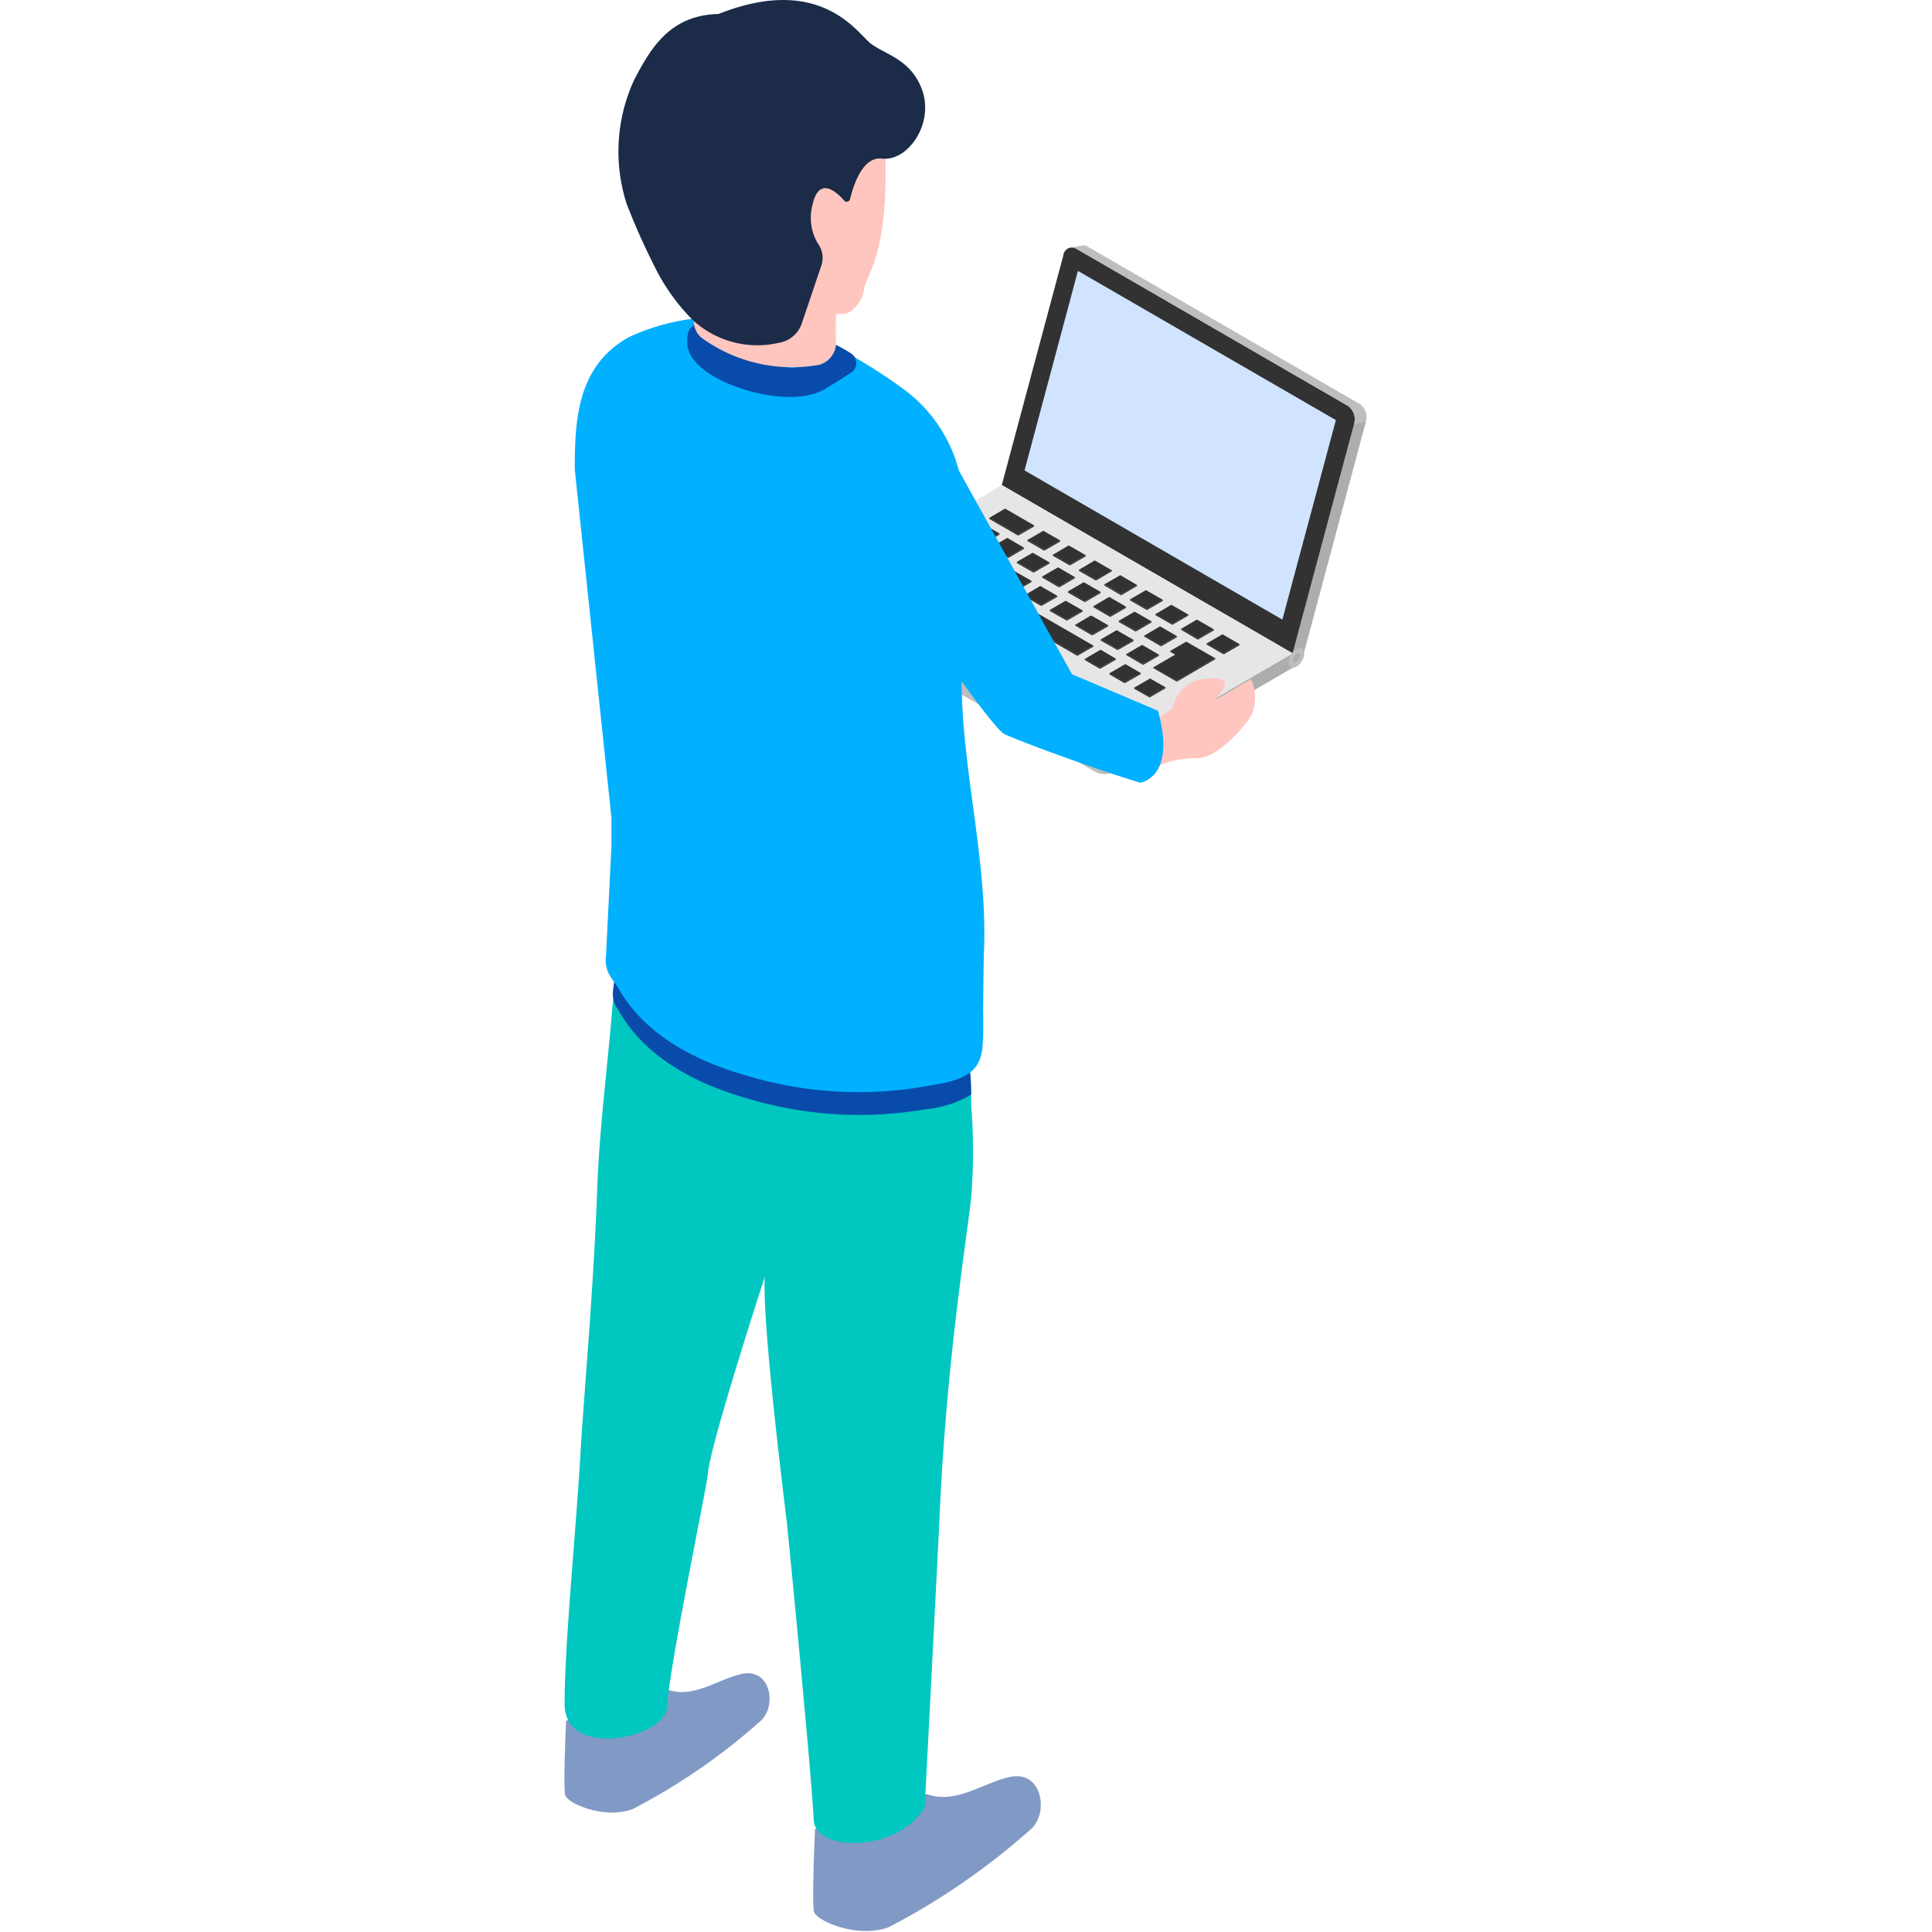 <svg xmlns="http://www.w3.org/2000/svg" xmlns:xlink="http://www.w3.org/1999/xlink" width="100" height="100" viewBox="0 0 100 100">
  <defs>
    <clipPath id="clip-path">
      <rect id="長方形_2503" data-name="長方形 2503" width="100" height="100" transform="translate(60)" fill="rgba(255,255,255,0)"/>
    </clipPath>
  </defs>
  <g id="マスクグループ_134" data-name="マスクグループ 134" transform="translate(-60)" clip-path="url(#clip-path)">
    <g id="_1flow" data-name="1flow" transform="translate(89.218 0.001)">
      <path id="パス_11056" data-name="パス 11056" d="M164.962,33.9l.606-.1L162.378,45.7l-.606.1Z" transform="translate(-124.084 -11.987)" fill="#adadad"/>
      <path id="パス_11057" data-name="パス 11057" d="M157.4,28.662a.851.851,0,0,1,.324.909l-3.19,11.905L139.48,32.768l3.19-11.905a.446.446,0,0,1,.654-.344L157.4,28.662Z" transform="translate(-116.847 -7.656)" fill="#323232"/>
      <path id="パス_11058" data-name="パス 11058" d="M157.34,29.984l-2.77,10.327-13.345-7.723,2.763-10.327Z" transform="translate(-117.413 -8.241)" fill="#d0e4ff"/>
      <path id="パス_11059" data-name="パス 11059" d="M157.326,51.571v.751L148.081,57.7l.007-.751Z" transform="translate(-119.639 -17.757)" fill="#adadad"/>
      <path id="パス_11060" data-name="パス 11060" d="M139.779,55.487,125.7,47.344a.318.318,0,0,1-.2-.282v.751a.331.331,0,0,0,.2.282l14.075,8.143a1.052,1.052,0,0,0,.971,0v-.751A1.052,1.052,0,0,1,139.779,55.487Z" transform="translate(-112.309 -16.293)" fill="#bebebe"/>
      <path id="パス_11061" data-name="パス 11061" d="M150,47.384l-9.239,5.381a1.052,1.052,0,0,1-.971,0l-14.075-8.143a.3.3,0,0,1,0-.565l9.239-5.381,15.054,8.708Z" transform="translate(-112.311 -13.57)" fill="#e6e6e6"/>
      <path id="パス_11062" data-name="パス 11062" d="M141.565,41.767v.055l-.82.475v-.055Z" transform="translate(-117.257 -14.574)" fill="#2b2b2b"/>
      <path id="パス_11063" data-name="パス 11063" d="M140.023,42.053v.055l-1.5-.868v-.055Z" transform="translate(-116.535 -14.385)" fill="#1a1a1a"/>
      <path id="パス_11064" data-name="パス 11064" d="M140.843,41.349l-.82.475-1.5-.868.82-.475Z" transform="translate(-116.535 -14.157)" fill="#323232"/>
      <path id="パス_11065" data-name="パス 11065" d="M143.565,42.919v.055l-.82.475v-.055Z" transform="translate(-117.907 -14.948)" fill="#2b2b2b"/>
      <path id="パス_11066" data-name="パス 11066" d="M142.324,43.382v.055l-.875-.5v-.055Z" transform="translate(-117.486 -14.935)" fill="#1a1a1a"/>
      <path id="パス_11067" data-name="パス 11067" d="M143.144,42.678l-.82.475-.875-.5.82-.475Z" transform="translate(-117.486 -14.706)" fill="#323232"/>
      <path id="パス_11068" data-name="パス 11068" d="M145.524,44.052v.055l-.82.475v-.055Z" transform="translate(-118.543 -15.316)" fill="#2b2b2b"/>
      <path id="パス_11069" data-name="パス 11069" d="M144.28,44.514v.055l-.882-.5v-.055Z" transform="translate(-118.119 -15.303)" fill="#1a1a1a"/>
      <path id="パス_11070" data-name="パス 11070" d="M145.1,43.807l-.82.475-.882-.5.82-.482Z" transform="translate(-118.119 -15.071)" fill="#323232"/>
      <path id="パス_11071" data-name="パス 11071" d="M145.394,45.164v.055l-.007-.007v-.048Z" transform="translate(-118.765 -15.677)" fill="#1a1a1a"/>
      <path id="パス_11072" data-name="パス 11072" d="M146.273,45.667v.055l-.875-.5v-.055Z" transform="translate(-118.768 -15.677)" fill="#1a1a1a"/>
      <path id="パス_11073" data-name="パス 11073" d="M146.7,45.915v.055l-.007-.007v-.055Z" transform="translate(-119.189 -15.919)" fill="#1a1a1a"/>
      <path id="パス_11074" data-name="パス 11074" d="M147.523,45.2v.055l-.82.482v-.055Z" transform="translate(-119.192 -15.69)" fill="#2b2b2b"/>
      <path id="パス_11075" data-name="パス 11075" d="M147.1,44.96l-.82.482-.007-.007-.875-.5h-.007l.82-.482.014.007.868.5Z" transform="translate(-118.765 -15.445)" fill="#323232"/>
      <path id="パス_11076" data-name="パス 11076" d="M149.462,46.337v.048l-.82.482v-.055Z" transform="translate(-119.821 -16.058)" fill="#2b2b2b"/>
      <path id="パス_11077" data-name="パス 11077" d="M148.221,46.8v.055l-.875-.51v-.055Z" transform="translate(-119.401 -16.041)" fill="#1a1a1a"/>
      <path id="パス_11078" data-name="パス 11078" d="M149.041,46.092l-.82.475-.875-.51.82-.475Z" transform="translate(-119.401 -15.813)" fill="#323232"/>
      <path id="パス_11079" data-name="パス 11079" d="M151.431,47.469v.055l-.82.475v-.055Z" transform="translate(-120.461 -16.426)" fill="#2b2b2b"/>
      <path id="パス_11080" data-name="パス 11080" d="M150.19,47.932v.055l-.875-.5v-.055Z" transform="translate(-120.04 -16.412)" fill="#1a1a1a"/>
      <path id="パス_11081" data-name="パス 11081" d="M151.01,47.228l-.82.475-.875-.5.82-.475Z" transform="translate(-120.04 -16.184)" fill="#323232"/>
      <path id="パス_11082" data-name="パス 11082" d="M153.386,48.6l-.007.055-.82.475v-.055Z" transform="translate(-121.093 -16.793)" fill="#2b2b2b"/>
      <path id="パス_11083" data-name="パス 11083" d="M152.139,49.064v.055l-.875-.5v-.055Z" transform="translate(-120.673 -16.78)" fill="#1a1a1a"/>
      <path id="パス_11084" data-name="パス 11084" d="M152.965,48.357l-.827.475-.875-.5.82-.482Z" transform="translate(-120.673 -16.548)" fill="#323232"/>
      <path id="パス_11085" data-name="パス 11085" d="M155.338,49.734v.055l-.82.475V50.21Z" transform="translate(-121.729 -17.161)" fill="#2b2b2b"/>
      <path id="パス_11086" data-name="パス 11086" d="M154.1,50.2v.055l-.875-.51v-.048Z" transform="translate(-121.308 -17.148)" fill="#1a1a1a"/>
      <path id="パス_11087" data-name="パス 11087" d="M154.917,49.489l-.82.475-.875-.5.82-.482Z" transform="translate(-121.308 -16.916)" fill="#323232"/>
      <path id="パス_11088" data-name="パス 11088" d="M157.307,50.867v.055l-.82.475v-.048Z" transform="translate(-122.368 -17.529)" fill="#2b2b2b"/>
      <path id="パス_11089" data-name="パス 11089" d="M156.063,51.332v.048l-.882-.51v-.055Z" transform="translate(-121.944 -17.512)" fill="#1a1a1a"/>
      <path id="パス_11090" data-name="パス 11090" d="M156.883,50.622l-.82.482-.882-.517.82-.475Z" transform="translate(-121.944 -17.283)" fill="#323232"/>
      <path id="パス_11091" data-name="パス 11091" d="M138.92,42.389l-.007.055-.82.475v-.055Z" transform="translate(-116.396 -14.776)" fill="#2b2b2b"/>
      <path id="パス_11092" data-name="パス 11092" d="M137.629,42.825v.055l-.965-.558v-.055Z" transform="translate(-115.933 -14.736)" fill="#1a1a1a"/>
      <path id="パス_11093" data-name="パス 11093" d="M138.456,42.121l-.827.475-.965-.558.82-.475Z" transform="translate(-115.933 -14.508)" fill="#323232"/>
      <path id="パス_11094" data-name="パス 11094" d="M140.8,43.481v.048l-.82.482v-.055Z" transform="translate(-117.009 -15.13)" fill="#2b2b2b"/>
      <path id="パス_11095" data-name="パス 11095" d="M139.56,43.939v.055l-.875-.51V43.43Z" transform="translate(-116.588 -15.114)" fill="#1a1a1a"/>
      <path id="パス_11096" data-name="パス 11096" d="M140.38,43.235l-.82.475-.875-.51.82-.475Z" transform="translate(-116.588 -14.885)" fill="#323232"/>
      <path id="パス_11097" data-name="パス 11097" d="M142.749,44.6v.055l-.82.475v-.055Z" transform="translate(-117.642 -15.495)" fill="#2b2b2b"/>
      <path id="パス_11098" data-name="パス 11098" d="M141.508,45.065v.055l-.875-.5v-.055Z" transform="translate(-117.221 -15.481)" fill="#1a1a1a"/>
      <path id="パス_11099" data-name="パス 11099" d="M142.328,44.361l-.82.475-.875-.5.82-.475Z" transform="translate(-117.221 -15.253)" fill="#323232"/>
      <path id="パス_11100" data-name="パス 11100" d="M144.7,45.735v.048l-.82.482v-.055Z" transform="translate(-118.274 -15.862)" fill="#2b2b2b"/>
      <path id="パス_11101" data-name="パス 11101" d="M143.457,46.194v.055l-.875-.51v-.055Z" transform="translate(-117.854 -15.846)" fill="#1a1a1a"/>
      <path id="パス_11102" data-name="パス 11102" d="M144.277,45.49l-.82.475-.875-.51.82-.475Z" transform="translate(-117.854 -15.617)" fill="#323232"/>
      <path id="パス_11103" data-name="パス 11103" d="M146.666,46.868v.055l-.82.475V47.35Z" transform="translate(-118.914 -16.23)" fill="#2b2b2b"/>
      <path id="パス_11104" data-name="パス 11104" d="M145.426,47.337v.048l-.875-.5v-.055Z" transform="translate(-118.493 -16.217)" fill="#1a1a1a"/>
      <path id="パス_11105" data-name="パス 11105" d="M146.246,46.626l-.82.482-.875-.51.82-.475Z" transform="translate(-118.493 -15.988)" fill="#323232"/>
      <path id="パス_11106" data-name="パス 11106" d="M148.615,48v.055l-.82.475v-.055Z" transform="translate(-119.546 -16.598)" fill="#2b2b2b"/>
      <path id="パス_11107" data-name="パス 11107" d="M147.374,48.462v.055l-.875-.51v-.048Z" transform="translate(-119.126 -16.585)" fill="#1a1a1a"/>
      <path id="パス_11108" data-name="パス 11108" d="M148.194,47.755l-.82.475-.875-.5.82-.482Z" transform="translate(-119.126 -16.353)" fill="#323232"/>
      <path id="パス_11109" data-name="パス 11109" d="M150.563,49.122v.055l-.82.475V49.6Z" transform="translate(-120.179 -16.962)" fill="#2b2b2b"/>
      <path id="パス_11110" data-name="パス 11110" d="M149.323,49.591v.048l-.875-.5v-.055Z" transform="translate(-119.758 -16.949)" fill="#1a1a1a"/>
      <path id="パス_11111" data-name="パス 11111" d="M150.143,48.88l-.82.482-.875-.51.82-.475Z" transform="translate(-119.758 -16.72)" fill="#323232"/>
      <path id="パス_11112" data-name="パス 11112" d="M152.512,50.255v.055l-.82.475V50.73Z" transform="translate(-120.812 -17.33)" fill="#2b2b2b"/>
      <path id="パス_11113" data-name="パス 11113" d="M151.272,50.717v.055l-.875-.51v-.048Z" transform="translate(-120.391 -17.317)" fill="#1a1a1a"/>
      <path id="パス_11114" data-name="パス 11114" d="M152.091,50.009l-.82.475-.875-.5.82-.482Z" transform="translate(-120.391 -17.085)" fill="#323232"/>
      <path id="パス_11115" data-name="パス 11115" d="M137.485,43.776v.055l-.82.475v-.055Z" transform="translate(-115.933 -15.226)" fill="#2b2b2b"/>
      <path id="パス_11116" data-name="パス 11116" d="M136.045,44.123v.055l-1.288-.744v-.055Z" transform="translate(-115.313 -15.097)" fill="#1a1a1a"/>
      <path id="パス_11117" data-name="パス 11117" d="M136.865,43.419l-.82.475-1.288-.744.82-.475Z" transform="translate(-115.313 -14.869)" fill="#323232"/>
      <path id="パス_11118" data-name="パス 11118" d="M139.42,44.9v.048l-.827.482.007-.055Z" transform="translate(-116.559 -15.591)" fill="#2b2b2b"/>
      <path id="パス_11119" data-name="パス 11119" d="M138.179,45.357l-.007.055-.875-.51v-.055Z" transform="translate(-116.138 -15.574)" fill="#1a1a1a"/>
      <path id="パス_11120" data-name="パス 11120" d="M139,44.653l-.82.475-.882-.51.82-.475Z" transform="translate(-116.138 -15.346)" fill="#323232"/>
      <path id="パス_11121" data-name="パス 11121" d="M141.372,46.021v.055l-.82.475V46.5Z" transform="translate(-117.195 -15.955)" fill="#2b2b2b"/>
      <path id="パス_11122" data-name="パス 11122" d="M140.128,46.49v.048l-.882-.5V45.98Z" transform="translate(-116.771 -15.942)" fill="#1a1a1a"/>
      <path id="パス_11123" data-name="パス 11123" d="M140.948,45.779l-.82.482-.882-.51.82-.475Z" transform="translate(-116.771 -15.713)" fill="#323232"/>
      <path id="パス_11124" data-name="パス 11124" d="M143.337,47.163v.055l-.827.475v-.055Z" transform="translate(-117.83 -16.326)" fill="#2b2b2b"/>
      <path id="パス_11125" data-name="パス 11125" d="M142.09,47.626v.055l-.875-.51v-.048Z" transform="translate(-117.41 -16.313)" fill="#1a1a1a"/>
      <path id="パス_11126" data-name="パス 11126" d="M142.917,46.918l-.827.475-.875-.5.82-.482Z" transform="translate(-117.41 -16.081)" fill="#323232"/>
      <path id="パス_11127" data-name="パス 11127" d="M145.289,48.286v.055l-.82.475v-.048Z" transform="translate(-118.466 -16.691)" fill="#2b2b2b"/>
      <path id="パス_11128" data-name="パス 11128" d="M144.045,48.755V48.8l-.882-.5v-.055Z" transform="translate(-118.042 -16.677)" fill="#1a1a1a"/>
      <path id="パス_11129" data-name="パス 11129" d="M144.865,48.044l-.82.482-.882-.51.82-.475Z" transform="translate(-118.042 -16.449)" fill="#323232"/>
      <path id="パス_11130" data-name="パス 11130" d="M147.238,49.418v.055l-.82.475v-.055Z" transform="translate(-119.099 -17.058)" fill="#2b2b2b"/>
      <path id="パス_11131" data-name="パス 11131" d="M145.994,49.88v.055l-.882-.51v-.048Z" transform="translate(-118.675 -17.045)" fill="#1a1a1a"/>
      <path id="パス_11132" data-name="パス 11132" d="M146.814,49.173l-.82.475-.882-.5.82-.482Z" transform="translate(-118.675 -16.813)" fill="#323232"/>
      <path id="パス_11133" data-name="パス 11133" d="M149.186,50.54V50.6l-.82.475v-.048Z" transform="translate(-119.732 -17.423)" fill="#2b2b2b"/>
      <path id="パス_11134" data-name="パス 11134" d="M147.942,51.009v.048l-.882-.5.007-.055Z" transform="translate(-119.308 -17.409)" fill="#1a1a1a"/>
      <path id="パス_11135" data-name="パス 11135" d="M148.766,50.3l-.82.482-.875-.51.82-.475Z" transform="translate(-119.311 -17.181)" fill="#323232"/>
      <path id="パス_11136" data-name="パス 11136" d="M151.135,51.673v.055l-.82.475v-.055Z" transform="translate(-120.364 -17.79)" fill="#2b2b2b"/>
      <path id="パス_11137" data-name="パス 11137" d="M149.894,52.135v.055l-.875-.51v-.048Z" transform="translate(-119.944 -17.777)" fill="#1a1a1a"/>
      <path id="パス_11138" data-name="パス 11138" d="M150.714,51.428l-.82.475-.875-.5.82-.482Z" transform="translate(-119.944 -17.545)" fill="#323232"/>
      <path id="パス_11139" data-name="パス 11139" d="M152.692,51.539v.055l-.3-.172.007-.055Z" transform="translate(-121.04 -17.691)" fill="#1a1a1a"/>
      <path id="パス_11140" data-name="パス 11140" d="M152.313,53.334v.048l-1.213-.7v-.048Z" transform="translate(-120.62 -18.102)" fill="#1a1a1a"/>
      <path id="パス_11141" data-name="パス 11141" d="M154.887,51.948V52L152.9,53.161v-.048Z" transform="translate(-121.202 -17.88)" fill="#2b2b2b"/>
      <path id="パス_11142" data-name="パス 11142" d="M154.3,51.531,152.313,52.7l-1.213-.7,1.171-.682-.289-.172.82-.475Z" transform="translate(-120.62 -17.462)" fill="#323232"/>
      <path id="パス_11143" data-name="パス 11143" d="M136.76,45.572v.055l-.82.475v-.048Z" transform="translate(-115.697 -15.809)" fill="#2b2b2b"/>
      <path id="パス_11144" data-name="パス 11144" d="M134.937,45.7v.048l-2.088-1.206v-.055Z" transform="translate(-114.694 -15.458)" fill="#1a1a1a"/>
      <path id="パス_11145" data-name="パス 11145" d="M135.757,44.992l-.82.482-2.088-1.213.82-.475Z" transform="translate(-114.694 -15.23)" fill="#323232"/>
      <path id="パス_11146" data-name="パス 11146" d="M139.382,47.092v.055l-.82.475v-.055Z" transform="translate(-116.549 -16.303)" fill="#2b2b2b"/>
      <path id="パス_11147" data-name="パス 11147" d="M137.976,47.458v.055l-1.219-.7v-.055Z" transform="translate(-115.962 -16.194)" fill="#1a1a1a"/>
      <path id="パス_11148" data-name="パス 11148" d="M138.8,46.754l-.82.475-1.219-.7.82-.475Z" transform="translate(-115.962 -15.965)" fill="#323232"/>
      <path id="パス_11149" data-name="パス 11149" d="M146.1,50.979v.055l-.827.475v-.055Z" transform="translate(-118.728 -17.565)" fill="#2b2b2b"/>
      <path id="パス_11150" data-name="パス 11150" d="M143.42,50.61v.055l-3.858-2.232v-.055Z" transform="translate(-116.873 -16.72)" fill="#1a1a1a"/>
      <path id="パス_11151" data-name="パス 11151" d="M144.247,49.906l-.827.475-3.858-2.232.82-.475Z" transform="translate(-116.873 -16.492)" fill="#323232"/>
      <path id="パス_11152" data-name="パス 11152" d="M147.829,51.979v.055l-.82.475v-.055Z" transform="translate(-119.291 -17.89)" fill="#2b2b2b"/>
      <path id="パス_11153" data-name="パス 11153" d="M146.629,52.464v.055l-.792-.462v-.048Z" transform="translate(-118.91 -17.9)" fill="#1a1a1a"/>
      <path id="パス_11154" data-name="パス 11154" d="M147.448,51.757l-.82.475-.792-.455.82-.482Z" transform="translate(-118.91 -17.668)" fill="#323232"/>
      <path id="パス_11155" data-name="パス 11155" d="M149.734,53.081v.055l-.827.475v-.055Z" transform="translate(-119.907 -18.247)" fill="#2b2b2b"/>
      <path id="パス_11156" data-name="パス 11156" d="M148.526,53.563v.055l-.792-.462V53.1Z" transform="translate(-119.526 -18.254)" fill="#1a1a1a"/>
      <path id="パス_11157" data-name="パス 11157" d="M149.353,52.859l-.827.475-.792-.462.82-.475Z" transform="translate(-119.526 -18.025)" fill="#323232"/>
      <path id="パス_11158" data-name="パス 11158" d="M151.635,54.172v.055l-.82.475v-.048Z" transform="translate(-120.527 -18.602)" fill="#2b2b2b"/>
      <path id="パス_11159" data-name="パス 11159" d="M150.431,54.664v.048l-.8-.455V54.2Z" transform="translate(-120.143 -18.612)" fill="#1a1a1a"/>
      <path id="パス_11160" data-name="パス 11160" d="M151.25,53.954l-.82.482-.8-.462.82-.475Z" transform="translate(-120.143 -18.383)" fill="#323232"/>
      <path id="パス_11161" data-name="パス 11161" d="M140.787,51.8l-1.653.965-4.8-2.77L136,49.03Z" transform="translate(-115.177 -16.932)" fill="#323232"/>
      <path id="パス_11162" data-name="パス 11162" d="M161.886,51.208c.22-.124.4-.028.4.227a.883.883,0,0,1-.4.689c-.22.124-.4.028-.4-.227A.883.883,0,0,1,161.886,51.208Z" transform="translate(-123.991 -17.622)" fill="#bebebe"/>
      <path id="パス_11163" data-name="パス 11163" d="M161.992,51.59c.1-.055.179-.014.179.1a.4.4,0,0,1-.179.31c-.1.055-.179.014-.179-.1A.4.4,0,0,1,161.992,51.59Z" transform="translate(-124.097 -17.755)" fill="#adadad"/>
      <path id="パス_11164" data-name="パス 11164" d="M159.722,28.518l-14.075-8.143a.4.4,0,0,0-.276-.055l-.606.1a.4.4,0,0,1,.276.055l14.075,8.143a.851.851,0,0,1,.324.909l.606-.1a.84.84,0,0,0-.324-.909Z" transform="translate(-118.563 -7.609)" fill="#bebebe"/>
      <path id="パス_11165" data-name="パス 11165" d="M130.874,138.551c1.529.572,2.942-.579,4.327-.875,1.681-.365,2.026,1.84,1.109,2.687a35.958,35.958,0,0,1-7.365,5.084c-1.64.613-3.762-.331-3.879-.8s.055-4.278.055-4.278l5.76-1.805Z" transform="translate(-112.153 -45.701)" fill="#8199c5"/>
      <path id="パス_11166" data-name="パス 11166" d="M111.244,130.574c1.378.517,2.646-.517,3.893-.792,1.509-.324,1.826,1.653.992,2.418a31.982,31.982,0,0,1-6.635,4.575c-1.481.551-3.383-.3-3.493-.723s.048-3.851.048-3.851l5.181-1.626Z" transform="translate(-105.965 -43.139)" fill="#8199c5"/>
      <path id="パス_11167" data-name="パス 11167" d="M127.025,86.763c-.241,2.191-1.288,8.515-1.64,16.494-.055,1.281-.772,15.109-.772,15.109-1.385,2.336-5.677,2.322-5.746.641-.1-2.26-1.323-14.84-1.405-15.536-1.7-13.917-.992-12.987-.992-12.987s-2.976,9.115-3.08,10.61c-.041.613-2,9.969-2.115,12.077-.083,1.612-5.3,2.735-5.3-.158,0-3.238.606-9.046.847-13.386.117-2.115.668-8.267.841-13.3.1-2.907.537-6.4.765-9.129a9.784,9.784,0,0,1,.241-1.612c.53-1.957.468-2.239.441-2.28,2.1,1.867,4.954,2.742,7.744,3.61a68.929,68.929,0,0,0,9.776,2.212,10.292,10.292,0,0,1,.338,1.75,10.047,10.047,0,0,1,.055,1.171,31.231,31.231,0,0,1,0,4.733Z" transform="translate(-105.969 -24.812)" fill="#00c7c0"/>
      <path id="パス_11168" data-name="パス 11168" d="M128.226,81.187a5.7,5.7,0,0,1-2.4.765,20.1,20.1,0,0,1-9.246-.579c-2.57-.737-5.181-2.067-6.566-4.464-.034-.055-.062-.1-.1-.158a1.373,1.373,0,0,1-.234-.937,9.169,9.169,0,0,1,.186-1.089c.53-1.957.468-2.239.441-2.28,2.1,1.867,4.954,2.742,7.744,3.61a68.929,68.929,0,0,0,9.776,2.212,10.292,10.292,0,0,1,.338,1.75,10.047,10.047,0,0,1,.055,1.171Z" transform="translate(-107.17 -24.534)" fill="#094baa"/>
      <path id="パス_11169" data-name="パス 11169" d="M127.835,63.74a2.224,2.224,0,0,1-.138.53c-.406,1.047-1.9,1.178-2.845,1.357a20.14,20.14,0,0,1-9.253-.579c-2.57-.737-5.181-2.067-6.566-4.464-.338-.592-.772-.854-.661-1.784l.282-5.663V51.746l-1.9-18.051c0-2.522.1-5.429,2.887-6.9a11.49,11.49,0,0,1,7.627-.627,10.3,10.3,0,0,1,3.348,1.364,27.462,27.462,0,0,1,3.259,2.074,7.6,7.6,0,0,1,2.859,4.582,17.909,17.909,0,0,1,.138,3.438c0,2.108-.041,4.216-.09,6.325-.117,4.823,1.316,9.652,1.157,14.475-.034.958-.034,2.322-.055,3.286a17.013,17.013,0,0,1-.041,2.039Z" transform="translate(-106.221 -9.389)" fill="#01b0ff"/>
      <path id="パス_11170" data-name="パス 11170" d="M116.2,26.795a12.242,12.242,0,0,0,4.423,1.826,2.829,2.829,0,0,0,2.439-1.178,6.937,6.937,0,0,1,.751.427.585.585,0,0,1,.069.992c-.31.207-.744.489-1.364.861-1.605.965-4.761.11-6.132-.875-1.061-.765-1.013-1.371-1.013-1.66s.09-.682.372-.744l.462.358Z" transform="translate(-109.019 -9.599)" fill="#094baa"/>
      <path id="パス_11171" data-name="パス 11171" d="M124.621,8.2A5.261,5.261,0,0,0,120.57,3.2c-3-.682-6.145.572-7.282,3.011s-.73,5.78-.014,8.137c.124.406,1.6,3.1,1.591,3.259,0,.365-.028.131-.055,1.006a1.077,1.077,0,0,0,.427.882,7.976,7.976,0,0,0,6.028,1.385,1.2,1.2,0,0,0,.868-.861.96.96,0,0,0,.028-.282c-.007-.131,0-1.392,0-1.392a.115.115,0,0,1,.152-.117.807.807,0,0,0,.772-.262,1.668,1.668,0,0,0,.544-1.075c.145-.765,1.509-2.046.992-8.695Z" transform="translate(-108.112 -1.991)" fill="#ffc6bf"/>
      <path id="パス_11172" data-name="パス 11172" d="M150.586,55.3l.358-.282a1.868,1.868,0,0,1,1.261-1.426c1.027-.22,1.715-.062,1.33.475l-.386.537,1.84-1.068a2.212,2.212,0,0,1,0,1.908c-.524.792-1.8,2.184-2.783,2.184a4.661,4.661,0,0,0-2.508.655c-.517.379-2.28-.276-2.17-1.1a2.648,2.648,0,0,1,.282-.772c.386-.73,2.122-.606,2.77-1.116Z" transform="translate(-119.458 -18.383)" fill="#ffc6bf"/>
      <path id="パス_11173" data-name="パス 11173" d="M134.071,36.764,140.1,47.615l4.437,1.881s1.054,3.155-.889,3.734c-1.943-.579-5.649-1.908-7.027-2.508-.648-.282-4.933-6.49-6.173-8.8-.737-1.371.193-4.01,1.226-5.339a1.446,1.446,0,0,1,2.391.179Z" transform="translate(-113.828 -12.713)" fill="#01b0ff"/>
      <path id="パス_11174" data-name="パス 11174" d="M123.048,3.656c-.717-.634-2.652-3.465-7.771-1.433-2.549.055-3.534,1.833-4.354,3.383a8.84,8.84,0,0,0-.393,6.469,36.106,36.106,0,0,0,1.481,3.307A10.5,10.5,0,0,0,113.878,18h0a4.921,4.921,0,0,0,4.533,1.24l.1-.021a1.5,1.5,0,0,0,1.075-.978l1.013-3a1.237,1.237,0,0,0-.11-1.033,2.574,2.574,0,0,1-.358-2.067c.324-1.536,1.219-.751,1.647-.262a.18.18,0,0,0,.31-.083c.172-.717.648-2.212,1.66-2.088,1.33.158,2.728-1.833,2.046-3.61-.62-1.626-2.026-1.791-2.742-2.432Z" transform="translate(-107.304 -1.5)" fill="#1b2b48"/>
    </g>
  </g>
</svg>
